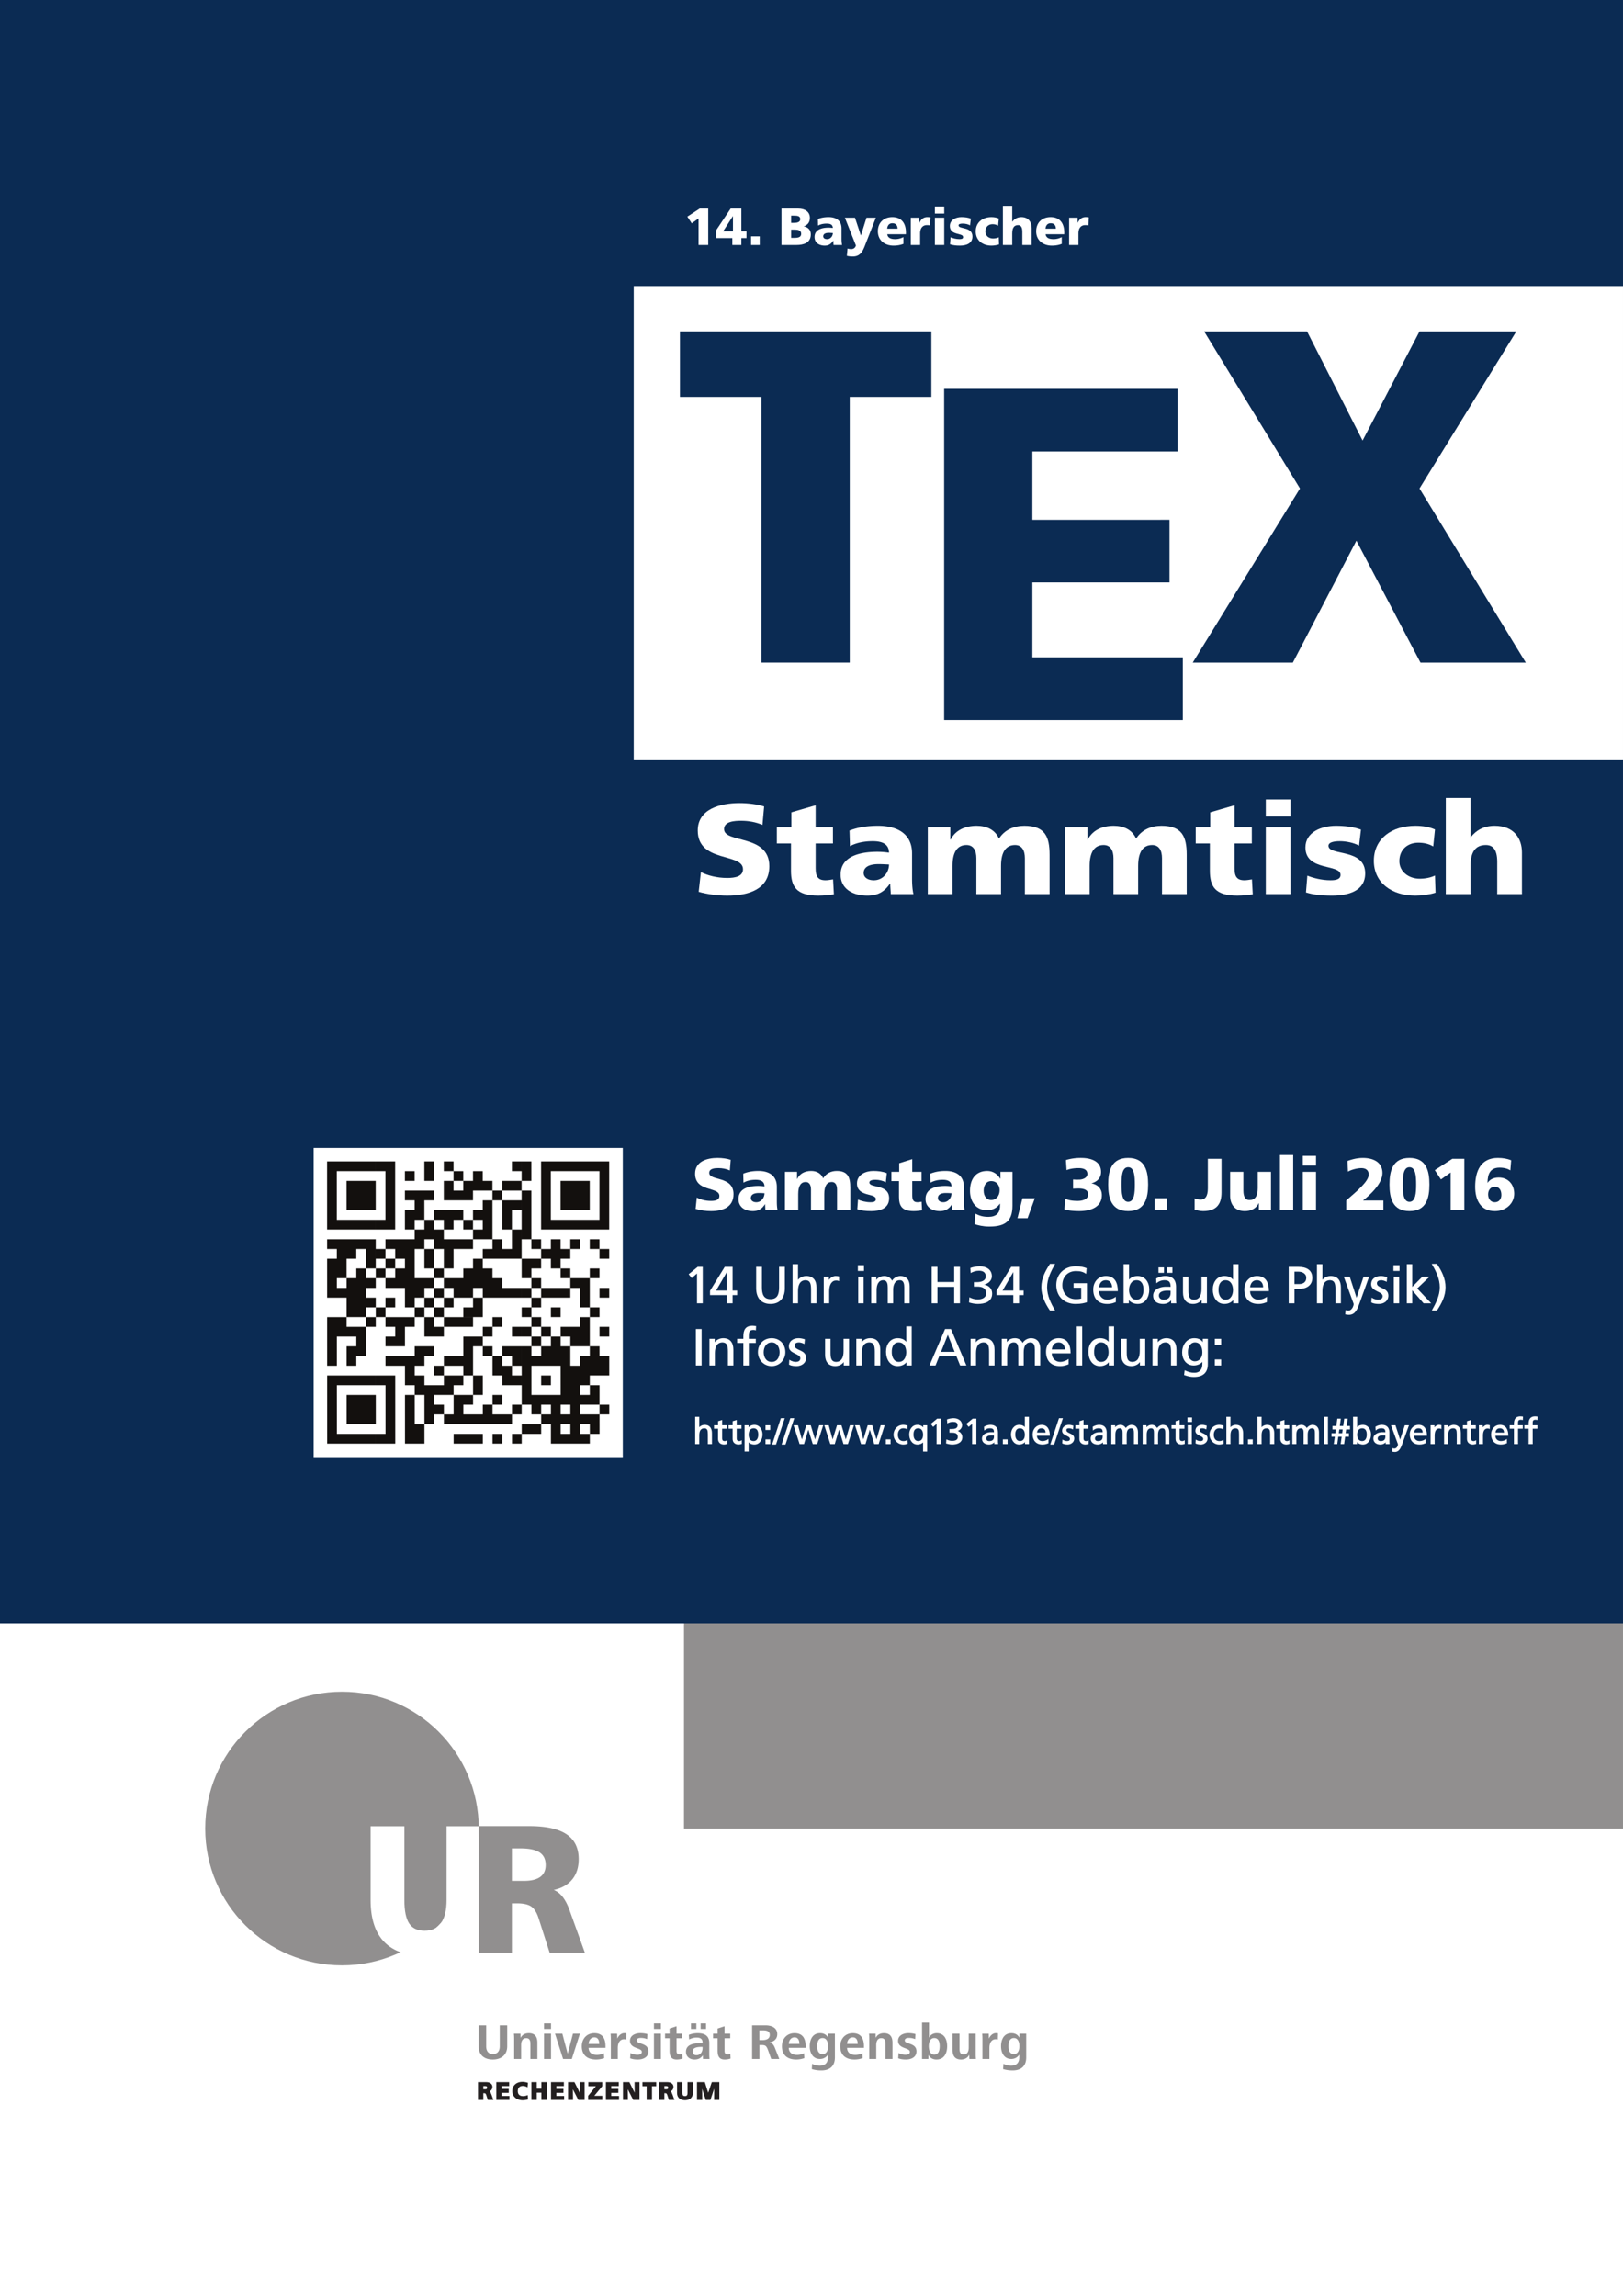 <svg xmlns="http://www.w3.org/2000/svg" xmlns:xlink="http://www.w3.org/1999/xlink" width="793.701" height="1122.52" viewBox="0 0 595.276 841.89"><defs><symbol overflow="visible" id="c"><path d="M32.188 0h32.359v-97.438h29.937v-24.015H2.266v24.016h29.922zm0 0"/></symbol><symbol overflow="visible" id="d"><path d="M10.438 0h87.53v-22.969H42.798v-27.484h50.297v-22.969H42.797v-25.062h53.25v-22.97h-85.61zm0 0"/></symbol><symbol overflow="visible" id="e"><path d="M1.734 0h36.72l23.312-44.719L85.266 0h38.625L84.906-63.86l35.5-57.593h-35.5L64.031-81.437l-20.36-40.016H5.922L41.064-63.86zm0 0"/></symbol><symbol overflow="visible" id="g"><path d="M2.563-.844C5.687.094 9.75.562 13.03.562c7.797 0 15.438-2.296 15.438-10.812 0-11.844-16.594-8.266-16.594-13.578 0-2.875 3.922-3.063 6.281-3.063 2.672 0 5.375.485 7.797 1.516l.61-6.766c-2.375-.765-5.688-1.234-9.063-1.234-7.031 0-15.281 2.172-15.281 10.063 0 11.937 16.593 8.078 16.593 14.187 0 2.64-2.812 3.203-5.78 3.203-3.876 0-7.25-.937-9.657-2.156zm0 0"/></symbol><symbol overflow="visible" id="h"><path d="M.5-18.563h5.188v9.97C5.688-2.767 7.64.561 15.75.561c2.25 0 3.969-.28 5.672-.468l-.297-5.5c-.906.14-1.86.328-2.766.328-2.875 0-3.625-1.5-3.625-4.469v-9.015h6.344v-5.922h-6.344v-8.094l-8.906 2.594v5.5H.5zm0 0"/></symbol><symbol overflow="visible" id="i"><path d="M28.266 0c-.407-1.922-.5-3.86-.5-5.781v-9.125c0-7.469-5.782-10.14-12.47-10.14-3.874 0-7.25.515-10.468 1.733l.156 5.735c2.516-1.313 5.422-1.828 8.344-1.828 3.266 0 5.938.89 5.985 4.218a28.396 28.396 0 0 0-4.22-.328c-4.827 0-13.53.907-13.53 8.375 0 5.313 4.625 7.704 9.796 7.704 3.735 0 6.25-1.36 8.313-4.422h.094c0 1.28.156 2.546.203 3.859zm-18.25-7.75c0-2.36 2.406-3.25 5.468-3.25 1.36 0 2.672.094 3.829.14 0 2.876-2.157 5.782-5.579 5.782-2.109 0-3.718-.984-3.718-2.672zm0 0"/></symbol><symbol overflow="visible" id="j"><path d="M2.813 0h9.062v-10.344C11.875-15.609 13.781-18 17-18c2.563 0 3.625 2.063 3.625 4.844V0h9.047v-10.344c0-5.265 1.922-7.656 5.14-7.656 2.563 0 3.61 2.063 3.61 4.844V0h9.062v-14.422c0-6.64-1.718-10.625-9.265-10.625-3.719 0-7.188 1.406-9.297 4.703-1.406-3.203-4.485-4.703-8.203-4.703-4.125 0-7.735 1.547-9.547 5.078h-.11v-4.515h-8.25zm0 0"/></symbol><symbol overflow="visible" id="k"><path d="M3.875 0h9.047v-24.484H3.875zm9.047-34.688H3.875v6.204h9.047zm0 0"/></symbol><symbol overflow="visible" id="l"><path d="M1.813-.61C4.469.188 7.25.563 11.313.563c5.937 0 12.218-1.64 12.218-8.171 0-9.313-13.468-6.297-13.468-10.11 0-1.36 2.203-1.687 4.171-1.687 2.266 0 5.125.562 7.047 1.64l.703-5.875c-2.922-1.078-6.093-1.406-9.203-1.406-5.234 0-11.172 2.297-11.172 7.938 0 8.843 12.875 5.922 12.875 10.062 0 1.688-1.812 1.969-3.671 1.969-3.266 0-6.391-.844-8.5-1.688zm0 0"/></symbol><symbol overflow="visible" id="m"><path d="M23.984-23.688c-2.062-.937-4.468-1.359-7.187-1.359-8.656 0-15.235 4.703-15.235 12.828C1.563-4.14 8.142.562 16.797.562c2.422 0 5.125-.375 7.39-1.078l-.203-6.296c-1.5.75-3.562 1.171-5.625 1.171-3.922 0-7.437-2.53-7.437-6.437 0-4.235 3.015-6.766 6.937-6.766 2.157 0 3.813.422 5.485 1.36zm0 0"/></symbol><symbol overflow="visible" id="n"><path d="M2.813 0h9.062v-10.344c0-5.265 1.906-7.656 5.625-7.656 2.469 0 4.172 1.547 4.172 6.156V0h9.062v-15.281c0-5.063-2.875-9.766-10.015-9.766-3.922 0-6.782 1.64-8.75 4.172h-.094V-35.25H2.812zm0 0"/></symbol><symbol overflow="visible" id="o"><path d="M1.375-.484C3.047.046 5.235.328 7 .328c4.172 0 8.281-1.328 8.281-6.219 0-6.796-8.906-4.75-8.906-7.796 0-1.657 2.11-1.75 3.375-1.75 1.422 0 2.89.265 4.188.859l.312-3.89c-1.266-.438-3.047-.704-4.86-.704-3.78 0-8.203 1.25-8.203 5.781 0 6.86 8.907 4.641 8.907 8.157 0 1.515-1.5 1.828-3.094 1.828-2.094 0-3.89-.531-5.188-1.235zm0 0"/></symbol><symbol overflow="visible" id="p"><path d="M15.172 0c-.219-1.11-.266-2.219-.266-3.328v-5.235c0-4.296-3.11-5.828-6.703-5.828-2.078 0-3.89.297-5.61 1l.079 3.297c1.344-.765 2.922-1.062 4.484-1.062 1.75 0 3.188.515 3.219 2.437a14.172 14.172 0 0 0-2.281-.187c-2.578 0-7.25.515-7.25 4.797C.844-1.047 3.328.328 6.109.328c1.985 0 3.344-.781 4.454-2.547h.046c0 .735.079 1.469.11 2.219zM5.375-4.453c0-1.36 1.297-1.86 2.938-1.86.734 0 1.437.047 2.062.079 0 1.64-1.172 3.312-3 3.312-1.14 0-2-.562-2-1.531zm0 0"/></symbol><symbol overflow="visible" id="q"><path d="M1.516 0h4.859v-5.938c0-3.03 1.016-4.406 2.75-4.406 1.375 0 1.938 1.188 1.938 2.781V0h4.874v-5.938c0-3.03 1.016-4.406 2.75-4.406 1.375 0 1.938 1.188 1.938 2.781V0h4.86v-8.281c0-3.813-.922-6.11-4.97-6.11-2 0-3.859.813-4.984 2.704-.765-1.844-2.406-2.704-4.406-2.704-2.219 0-4.156.891-5.125 2.922h-.063v-2.594H1.516zm0 0"/></symbol><symbol overflow="visible" id="r"><path d="M.969-.344C2.406.11 3.89.328 6.079.328c3.187 0 6.562-.953 6.562-4.703 0-5.344-7.235-3.61-7.235-5.797 0-.797 1.188-.984 2.235-.984 1.218 0 2.75.328 3.78.953l.376-3.375c-1.563-.625-3.266-.813-4.938-.813-2.812 0-6 1.329-6 4.563 0 5.078 6.922 3.406 6.922 5.781 0 .969-.984 1.125-1.968 1.125-1.766 0-3.438-.484-4.579-.969zm0 0"/></symbol><symbol overflow="visible" id="s"><path d="M.266-10.672h2.78v5.735C3.047-1.595 4.11.327 8.454.327c1.219 0 2.125-.172 3.047-.281l-.156-3.156c-.485.078-1 .187-1.485.187-1.546 0-1.953-.86-1.953-2.562v-5.188h3.407v-3.39H7.905v-4.657l-4.781 1.5v3.157H.265zm0 0"/></symbol><symbol overflow="visible" id="t"><path d="M16.422-14.063h-4.406v2.532h-.047c-1.031-1.719-2.703-2.86-4.781-2.86-4.375 0-6.344 3.125-6.344 7.313C.844-2.922 3.234 0 7.094 0c1.953 0 3.578-.75 4.734-2.406h.047v.765c0 2.75-1.5 4.079-4.313 4.079-2.03 0-3.265-.438-4.75-1.172l-.25 3.843C3.704 5.516 5.61 6 7.939 6c5.671 0 8.484-1.875 8.484-7.64zM5.859-7.155c0-1.922.938-3.516 2.75-3.516 2.188 0 3.11 1.766 3.11 3.328 0 2.157-1.375 3.625-3.11 3.625-1.453 0-2.75-1.25-2.75-3.437zm0 0"/></symbol><symbol overflow="visible" id="u"><path d="M.047 2.938H3.75l2.656-7.313H1.86zm0 0"/></symbol><symbol overflow="visible" id="w"><path d="M1.938-14.688c1.093-.484 2.703-.75 4.375-.75 1.515 0 3.25.344 3.25 2.157 0 1.531-1.922 2.078-3.079 2.078-.703 0-1.296.031-2.171-.063v3.36a39.131 39.131 0 0 1 2.109-.063c1.187 0 3.437.219 3.437 2.157 0 1.953-2.328 2.406-3.812 2.406-1.781 0-3.453-.188-4.672-.89L1.141-.329c1.343.484 3.39.656 5.5.656 3.671 0 8.234-1.219 8.234-5.86 0-2.359-1.484-3.843-3.75-4.296v-.047c2.078-.578 3.453-1.984 3.453-4.14 0-4.094-3.89-5.157-7.39-5.157-2.079 0-3.766.266-5.485.781zm0 0"/></symbol><symbol overflow="visible" id="x"><path d="M8.266.328c6.234 0 7.312-4.86 7.312-9.75s-1.078-9.75-7.312-9.75c-6.235 0-7.329 4.86-7.329 9.75S2.032.328 8.267.328zm0-3.406C6-3.078 5.812-6.422 5.812-9.422c0-3 .188-6.344 2.454-6.344 2.265 0 2.453 3.344 2.453 6.344 0 3-.188 6.344-2.453 6.344zm0 0"/></symbol><symbol overflow="visible" id="y"><path d="M1.86 0h4.546v-4.375H1.86zm0 0"/></symbol><symbol overflow="visible" id="z"><path d="M.375-.188c.86.22 2 .516 3.11.516 5.109 0 6.75-2.781 6.75-6.828v-12.344H5.218v10.828c0 3.079-1.094 4.125-2.578 4.125-.86 0-1.641-.156-2.266-.453zm0 0"/></symbol><symbol overflow="visible" id="A"><path d="M16.5-14.063h-4.86v5.938c0 3.016-1.03 4.406-3.03 4.406-1.313 0-2.235-.89-2.235-3.547v-6.796h-4.86v8.765c0 2.922 1.532 5.625 5.376 5.625 2.203 0 4.156-.89 5.125-2.922h.046V0H16.5zm0 0"/></symbol><symbol overflow="visible" id="B"><path d="M2.078 0h4.86v-20.25h-4.86zm0 0"/></symbol><symbol overflow="visible" id="C"><path d="M2.078 0h4.86v-14.063h-4.86zm4.86-19.922h-4.86v3.563h4.86zm0 0"/></symbol><symbol overflow="visible" id="D"><path d="M1.14 0h13.626v-3.563H7.312l1.36-1.156c1.781-1.547 5.75-5.25 5.75-8.922 0-3.75-3.031-5.53-7.235-5.53-1.109 0-2.89.14-5.593 1.108l.187 3.922c1.157-.687 3.328-1.296 4.938-1.296 1.515 0 2.672.703 2.672 2.374 0 2.532-4.422 6.157-8.25 9.47zm0 0"/></symbol><symbol overflow="visible" id="E"><path d="M7.563 0h5.015v-18.844H8.156L1.75-14.687 4-11.281l3.563-2.547zm0 0"/></symbol><symbol overflow="visible" id="F"><path d="M14.313-18.313c-1.438-.562-2.97-.859-4.891-.859-6.235 0-8.313 4.781-8.313 10.563C1.11-3.891 2.97.328 8.344.328c4.156 0 7.078-2.89 7.078-6.375 0-3.375-2.188-5.937-5.64-5.937-1.891 0-3.188.64-4.079 1.906h-.062c.03-3.313 1.062-5.531 4.406-5.531 1.828 0 3.156.468 3.969 1zm-8.454 12.5c0-1.453.813-2.78 2.454-2.78 1.765 0 2.406 1.437 2.406 3 0 1.468-.844 2.671-2.406 2.671-1.61 0-2.454-1.344-2.454-2.89zm0 0"/></symbol><symbol overflow="visible" id="G"><path d="M5.11 0h2v-13.36H5.25l-3.297 2.704 1.11 1.406L5-10.922V0zm0 0"/></symbol><symbol overflow="visible" id="H"><path d="M6.531-4.672H2.47l4.094-7.031h-.141v7.031zm0 4.672h2v-3.016h1.672v-1.656H8.531v-8.687h-2.89L.25-4.594v1.578h6.172V0zm0 0"/></symbol><symbol overflow="visible" id="J"><path d="M12.016-13.36H10v7.579c0 2.547-.688 4.25-3.14 4.25-2.454 0-3.157-1.703-3.157-4.25v-7.578h-2.11v7.828c0 3.718 2 5.765 5.266 5.765s5.25-2.046 5.25-5.765v-7.828zm0 0"/></symbol><symbol overflow="visible" id="K"><path d="M1.516 0h1.89v-4.516c0-2.359.813-3.953 2.844-3.953 1.563.094 1.938 1.156 1.938 3.422V0h2v-5.797c0-2.594-1.22-4.219-3.735-4.219-1.344 0-2.562.61-3.187 1.625h.14v-5.953h-2V0zm0 0"/></symbol><symbol overflow="visible" id="L"><path d="M1.516 0h1.89v-4.453c0-2.422.938-3.906 2.547-3.906.297 0 .656.03 1.078.234v-1.734c-.468-.094-.75-.157-1.281-.157-1.016 0-2.156.782-2.61 1.735h.141v-1.5H1.406V0zm0 0"/></symbol><symbol overflow="visible" id="M"><path d="M1.75 0h1.875v-9.781H1.641V0zm1.89-13.969H1.517v2.11H3.75v-2.11zm0 0"/></symbol><symbol overflow="visible" id="N"><path d="M1.5 0h1.875v-4.922c0-1.797.64-3.547 2.453-3.547 1.453 0 1.625 1.453 1.625 2.656V0h1.984v-4.922c0-1.797.626-3.547 2.454-3.547 1.453 0 1.625 1.453 1.625 2.656V0H15.5v-6.25c0-2.11-.984-3.766-3.453-3.766-.875 0-2.453.547-3.11 1.938h.204c-.516-1.313-1.735-1.938-2.86-1.938-1.422 0-2.484.532-3.14 1.641h.125v-1.406H1.39V0zm0 0"/></symbol><symbol overflow="visible" id="O"><path d="M1.781 0h2v-6.047h6.14V0h2.11v-13.36h-2.11v5.547h-6.14v-5.546h-2.11V0zm0 0"/></symbol><symbol overflow="visible" id="P"><path d="M2.75-6.125h1.156c1.719 0 3.203.516 3.203 2.5 0 1.688-1.671 2.203-3.125 2.203-1.14 0-2.14-.36-3.015-.797L.859-.297c.954.266 2.079.531 3.157.531 2.609 0 5.312-.765 5.312-3.812 0-1.875-1.297-2.985-2.969-3.313v.016c1.438-.266 2.86-1.375 2.86-3.047 0-2.5-2.11-3.656-4.453-3.656-1.125 0-2.454.265-3.438.625l.11 1.844c1-.5 1.875-.829 3.062-.829 1.39 0 2.484.532 2.484 2.063 0 1.688-1.796 2.11-3.171 2.11H2.64v1.64zm0 0"/></symbol><symbol overflow="visible" id="Q"><path d="M6.14 2.578C4.61 0 3.235-2.828 3.235-5.89c0-3.062 1.438-5.875 2.938-8.562h-1.89c-1.735 2.656-3.157 5.312-3.157 8.562 0 3.188 1.406 5.97 3.156 8.547h1.89zm0 0"/></symbol><symbol overflow="visible" id="R"><path d="M11.906-12.922c-1.094-.375-1.953-.656-3.89-.656-4.047 0-7.125 2.765-7.125 6.86C.89-2.517 3.797.233 8 .233c2.063 0 3.328-.343 4.14-.64V-7.36H7.235v1.656h2.797v3.953c-.36.078-.703.219-2.015.219-2.75 0-4.907-2.016-4.907-5.14 0-2.97 1.938-5.141 5-5.141 1.72 0 2.625.296 3.75 1.015l.157-2.078zm0 0"/></symbol><symbol overflow="visible" id="S"><path d="M8.86-2.266c-.438.36-1.72.954-2.891.954-1.688 0-3.094-1.25-3.094-3.141h6.906c0-3.14-1.14-5.563-4.36-5.563-2.75 0-4.655 2.094-4.655 4.97 0 3.14 1.687 5.28 5.125 5.28 1.593 0 2.375-.39 3.156-.671v-1.97zM2.874-5.812c.125-1.25.75-2.657 2.5-2.657 1.547 0 2.297 1.172 2.297 2.594H2.89zm0 0"/></symbol><symbol overflow="visible" id="T"><path d="M1.516 0h1.812v-1.375h-.14c.453.734 1.656 1.61 3.39 1.61 2.922 0 4.25-2.626 4.25-5.282 0-2.61-1.469-4.969-4.265-4.969-1.704 0-2.766.688-3.297 1.563h.14v-5.89h-2V0zm7.203-4.922c.047 1.516-.64 3.61-2.563 3.61-2.015 0-2.75-1.938-2.75-3.547 0-1.813.828-3.61 2.766-3.61 1.937 0 2.594 1.797 2.547 3.547zm0 0"/></symbol><symbol overflow="visible" id="U"><path d="M2.14-7.484a4.378 4.378 0 0 1 2.75-.985c1.782 0 2.266.813 2.266 2.422-.578-.031-1.078-.031-1.781-.031-1.844 0-4.61.812-4.61 3.25C.766-.718 2.345.234 4.423.234c1.64 0 2.672-.906 3.062-1.484H7.36V0H9.25c-.047-.328-.094-.844-.094-1.938v-4.015c0-2.64-1.219-4.063-3.984-4.063-1.234 0-2.39.407-3.313.954l.094 1.734zm5.016 3.687c0 1.438-.812 2.485-2.578 2.485-.812 0-1.703-.5-1.703-1.516 0-1.719 2.297-1.828 3.266-1.828.375 0 .75.047 1.015.047zm-4.328-7.375h1.89v-2h-2v2zm3.125 0h1.875v-2h-2v2zm0 0"/></symbol><symbol overflow="visible" id="V"><path d="M10.094-9.781H8.188v4.531c0 2.36-.797 3.938-2.829 3.938-1.562-.094-1.953-1.141-1.953-3.407V-9.78h-2v5.812c0 2.594 1.235 4.203 3.75 4.203C6.5.234 7.891-.469 8.391-1.53H8.25V0h1.938v-9.781zm0 0"/></symbol><symbol overflow="visible" id="W"><path d="M8.375 0h1.813v-14.344h-2v5.89h.14c-.531-.874-1.578-1.562-3.281-1.562-2.813 0-4.281 2.36-4.281 4.97 0 2.64 1.343 5.28 4.265 5.28 1.735 0 2.907-.875 3.36-1.609h-.125V0zm-5.5-4.922c-.047-1.766.625-3.547 2.563-3.547 1.937 0 2.75 1.797 2.75 3.61 0 1.609-.72 3.546-2.735 3.546-1.922 0-2.625-2.093-2.578-3.609zm0 0"/></symbol><symbol overflow="visible" id="X"><path d="M3.484-11.594h1.61c1.172 0 2.812.578 2.812 2.25 0 1.75-1.375 2.281-2.547 2.281H3.58v-4.53zM1.578 0h2v-5.297h1.766c2.39 0 4.781-1.094 4.781-4.031 0-3.016-2.36-4.031-5.078-4.031H1.469V0zm0 0"/></symbol><symbol overflow="visible" id="Y"><path d="M.688 4.078c.312.063.64.14 1.218.14 2.344 0 3.14-2.187 3.813-4.046l3.593-9.953h-2.03L4.608-1.766h.172L2.188-9.78H0L3.313-.687c.109.328.328.828.328 1.03 0 .188-.407 2.329-2 2.329-.313 0-.61-.063-.954-.188l-.14 1.579zm0 0"/></symbol><symbol overflow="visible" id="Z"><path d="M.61-.297c.812.438 1.843.531 2.75.531 1.734 0 3.484-1 3.484-3.062 0-3.094-4.203-2.531-4.203-4.5 0-.797.703-1.14 1.609-1.14.422 0 1.39.234 1.984.609l.172-1.735c-.812-.25-1.5-.422-2.343-.422C2.14-10.016.53-8.984.53-6.969c0 2.719 4.203 2.563 4.203 4.328 0 1.047-.89 1.329-1.718 1.329-.5 0-1.438-.204-2.329-.782L.595-.328zm0 0"/></symbol><symbol overflow="visible" id="aa"><path d="M1.516 0h1.89v-5.016l-.187.032L7.563 0h2.796L5.22-5.438 9.78-9.78H7.125L3.406-6.016v-8.328h-2V0zm0 0"/></symbol><symbol overflow="visible" id="ab"><path d="M.172-14.36c1.516 2.579 2.906 5.407 2.906 8.47 0 3.062-1.437 5.874-2.937 8.546h1.89C3.766.016 5.187-2.64 5.187-5.89c0-3.187-1.406-5.968-3.156-8.562H.141zm0 0"/></symbol><symbol overflow="visible" id="ac"><path d="M1.688 0h2v-13.36h-2.11V0zm0 0"/></symbol><symbol overflow="visible" id="ad"><path d="M1.516 0h1.89v-4.516c0-2.359.813-3.953 2.844-3.953 1.563.094 1.938 1.156 1.938 3.422V0h2v-5.797c0-2.594-1.22-4.219-3.735-4.219-1.344 0-2.75.72-3.266 1.766h.157v-1.531H1.406V0zm0 0"/></symbol><symbol overflow="visible" id="ae"><path d="M2.672 0h1.89v-8.25h2.563v-1.531H4.562v-.985c0-1.312.094-2.265 1.625-2.265.313 0 .657.031.954.172l.093-1.579c-.468-.078-.843-.14-1.312-.14-2.64 0-3.36 1.594-3.36 3.953v.844H.283v1.531h2.28V0zm0 0"/></symbol><symbol overflow="visible" id="af"><path d="M.766-4.89C.766-2.11 2.89.233 5.812.233c2.907 0 5.016-2.343 5.016-5.125 0-2.937-2.062-5.125-5.015-5.125-2.97 0-5.047 2.188-5.047 5.125zm2.109 0c0-1.829 1.016-3.579 2.938-3.579 1.906 0 2.906 1.75 2.906 3.578 0 1.735-.813 3.579-2.906 3.579-2.11 0-2.938-1.844-2.938-3.579zm0 0"/></symbol><symbol overflow="visible" id="ag"><path d="M.234 0h2.063L3.64-3.344h6.328L11.329 0h2.296L7.969-13.36H5.797L.078 0zM9.47-5H4.313l2.609-6.516h-.219L9.313-5zm0 0"/></symbol><symbol overflow="visible" id="ah"><path d="M1.75 0h1.875v-14.344H1.641V0zm0 0"/></symbol><symbol overflow="visible" id="ai"><path d="M10.094-9.781H8.328v1.437h.125c-.515-1.015-1.531-1.672-3.25-1.672-2.922 0-4.437 2.72-4.437 5.204C.766-2.297 2.234 0 5.016 0 6.25 0 7.578-.5 8.328-1.5h-.14v.906c0 2.063-1 3.266-2.891 3.266-1.313 0-2.125-.235-3.61-.906l-.203 1.75c1.688.562 2.579.703 3.61.703 3.468 0 5.093-1.735 5.093-4.672v-9.328zm-4.625 8.25c-1.672 0-2.594-1.547-2.594-3.375 0-1.657.797-3.563 2.594-3.563 1.906 0 2.718 1.688 2.718 3.703 0 1.797-1.046 3.235-2.718 3.235zm0 0"/></symbol><symbol overflow="visible" id="aj"><path d="M3.703-9.781H1.47v2.219h2.328v-2.22zM1.578 0h2.219v-2.219H1.469V0zm0 0"/></symbol><symbol overflow="visible" id="ak"><path d="M1.047 0H2.39v-3.203c0-1.61.5-2.594 1.89-2.594 1.063.063 1.25.688 1.25 2.234V0h1.5v-4.063c0-1.78-.89-3-2.61-3-.921 0-1.796.454-2.218 1.11h.188v-4.063H.89V0zm0 0"/></symbol><symbol overflow="visible" id="al"><path d="M4.563-6.906H2.938V-8.86l-1.5.468v1.485H-.048v1.265h1.484v3.75c0 1.313.922 2.047 2.188 2.047.39 0 .766-.11 1.172-.218v-1.375c-.422.265-.578.328-.969.328-.547 0-.89-.266-.89-1.032v-3.5h1.75v-1.265zm0 0"/></symbol><symbol overflow="visible" id="am"><path d="M1.047 2.734H2.39v-3.64h-.188C2.563-.344 3.328.156 4.5.156c2 0 2.969-1.89 2.969-3.719 0-1.78-1.063-3.5-2.985-3.5-1.171 0-2.03.657-2.328 1.094h.188v-.937H.89v9.64zm4.86-6.203c.015 1.031-.376 2.36-1.688 2.36-1.39 0-1.828-1.22-1.828-2.329 0-1.234.515-2.359 1.828-2.359 1.328 0 1.703 1.125 1.687 2.328zm0 0"/></symbol><symbol overflow="visible" id="an"><path d="M2.531-6.906H.937v1.734h1.735v-1.734zM1.078 0h1.594v-1.734H.937V0zm0 0"/></symbol><symbol overflow="visible" id="ao"><path d="M-.328.156H.906L4.125-9.5H2.687L-.515.156zm0 0"/></symbol><symbol overflow="visible" id="ap"><path d="M10.672-6.906H9.375l-1.61 5.484h.173L6.266-6.906H4.625L2.937-1.422h.172L1.594-6.906H-.031L2.188 0h1.609l1.672-5.563h-.172L7.016 0h1.609l2.219-6.906zm0 0"/></symbol><symbol overflow="visible" id="aq"><path d="M1.078 0h1.594v-1.734H.937V0zm0 0"/></symbol><symbol overflow="visible" id="ar"><path d="M5.36-6.797a4.66 4.66 0 0 0-1.485-.266c-2.031 0-3.531 1.61-3.531 3.625C.344-1.546 1.875.156 3.875.156c.438 0 1.031-.047 1.672-.344l-.11-1.39c-.593.39-1.015.469-1.437.469-1.563 0-2.078-1.157-2.078-2.329 0-1.265.64-2.359 2-2.359.39 0 .86.094 1.453.344L5.5-6.734zm0 0"/></symbol><symbol overflow="visible" id="as"><path d="M6.906-6.906H5.594v.953h.172c-.297-.453-1.141-1.11-2.313-1.11-1.922 0-3 1.72-3 3.5 0 1.813.984 3.72 2.985 3.72.984 0 1.937-.438 2.28-1.032h-.187v3.61h1.5v-9.641zM2.031-3.47C2-4.688 2.391-5.797 3.72-5.797c1.328 0 1.812 1.125 1.812 2.36 0 1.109-.422 2.328-1.797 2.328C2.422-1.11 2-2.438 2.031-3.47zm0 0"/></symbol><symbol overflow="visible" id="at"><path d="M3.5 0h1.422v-9.344H3.594L1.219-7.406l.86 1.093 1.28-1.093V0zm0 0"/></symbol><symbol overflow="visible" id="au"><path d="M1.89-4.188h.782c1.172 0 2.125.25 2.125 1.594 0 1.156-1.078 1.406-2.063 1.406-.78 0-1.437-.203-2.125-.546L.5-.234c.734.203 1.516.39 2.25.39 1.781 0 3.703-.625 3.703-2.703 0-1.281-.953-2.14-2.031-2.36v.204c.906-.188 1.953-1.047 1.953-2.188 0-1.718-1.516-2.609-3.11-2.609-.765 0-1.671.172-2.437.453l.11 1.453c.765-.39 1.328-.562 2.14-.562.953 0 1.64.25 1.64 1.297 0 1.156-1.171 1.328-2.109 1.328h-.875v1.343zm0 0"/></symbol><symbol overflow="visible" id="av"><path d="M1.516-5.156c.484-.422 1.14-.64 1.828-.64 1.219 0 1.5.452 1.5 1.452-.344-.031-.688-.031-1.172-.031-1.25 0-3.219.672-3.219 2.328C.453-.594 1.593.156 3.031.156c1.11 0 1.86-.656 2.11-1.015h-.172V0H6.39a13.042 13.042 0 0 1-.063-1.438v-2.734c0-1.812-.89-2.89-2.797-2.89-.844 0-1.672.312-2.328.703l.078 1.375zm3.328 2.453c0 .984-.5 1.594-1.703 1.594-.563 0-1.11-.235-1.11-.938 0-1.172 1.5-1.14 2.172-1.14.25 0 .516.03.64.03zm0 0"/></symbol><symbol overflow="visible" id="aw"><path d="M5.734 0h1.297v-10.016h-1.5V-6h.188c-.344-.547-1.11-1.063-2.266-1.063-1.922 0-3 1.72-3 3.5 0 1.813.984 3.72 2.985 3.72 1.187 0 2.03-.641 2.328-1.095h-.172V0zM2.031-3.469C2-4.688 2.391-5.797 3.72-5.797c1.328 0 1.812 1.125 1.812 2.36 0 1.109-.422 2.328-1.797 2.328C2.422-1.11 2-2.438 2.031-3.47zm0 0"/></symbol><symbol overflow="visible" id="ax"><path d="M6.016-1.719c-.297.25-1.125.61-1.938.61-1.156 0-2.047-.75-2.047-1.938h4.735c0-2.25-.844-4.015-3.063-4.015-1.875 0-3.25 1.53-3.25 3.5C.453-1.406 1.672.155 4.031.155c1.094 0 1.625-.265 2.219-.469v-1.593zM2.03-4.079c.094-.859.453-1.718 1.64-1.718 1.063 0 1.517.703 1.517 1.578H2.046zm0 0"/></symbol><symbol overflow="visible" id="ay"><path d="M.375-.25c.563.297 1.297.406 1.922.406 1.187 0 2.453-.781 2.453-2.203 0-2.11-2.875-1.719-2.875-3.078 0-.547.406-.672 1.031-.672.297 0 .922.125 1.39.422l.157-1.375c-.625-.188-1.094-.313-1.672-.313-1.312 0-2.484.813-2.484 2.188 0 1.86 2.875 1.75 2.875 2.969 0 .703-.547.797-1.11.797-.343 0-.937-.094-1.64-.547L.344-.266zm0 0"/></symbol><symbol overflow="visible" id="az"><path d="M1.031 0h1.344v-3.469c0-1.234.375-2.328 1.61-2.328 1 0 1.046.89 1.046 1.719V0h1.5v-3.469c0-1.234.36-2.328 1.61-2.328.984 0 1.03.89 1.03 1.719V0h1.5v-4.375c0-1.453-.733-2.688-2.437-2.688-.593 0-1.734.485-2.187 1.438h.266c-.344-.906-1.25-1.438-2.016-1.438-.969 0-1.734.407-2.172 1.125h.172v-.968H.89V0zm0 0"/></symbol><symbol overflow="visible" id="aA"><path d="M1.203 0h1.344v-6.906h-1.5V0zM2.5-9.766H.969v1.657h1.656v-1.657zm0 0"/></symbol><symbol overflow="visible" id="aB"><path d="M1.203 0h1.344v-10.016h-1.5V0zm0 0"/></symbol><symbol overflow="visible" id="aC"><path d="M1.219 0h1.11l.374-2.703h1.25L3.578 0h1.266l.375-2.703h1.39V-3.97H5.406l.203-1.406H7v-1.266H5.781l.375-2.703H4.891L4.516-6.64h-1.25l.375-2.703H2.359L1.984-6.64H.578v1.266h1.235l-.204 1.406H.22v1.266h1.218L1.047 0zm3.047-3.969H2.89l.187-1.406h1.25l-.187 1.406zm0 0"/></symbol><symbol overflow="visible" id="aD"><path d="M1.047 0h1.297v-.938h-.188C2.453-.483 3.312.157 4.5.157c2 0 2.969-1.89 2.969-3.719 0-1.78-1.063-3.5-2.985-3.5-1.156 0-1.921.516-2.28 1.063h.187v-4.016H.89V0zm4.86-3.469c.015 1.031-.376 2.36-1.688 2.36-1.39 0-1.828-1.22-1.828-2.329 0-1.234.515-2.359 1.828-2.359 1.328 0 1.703 1.125 1.687 2.328zm0 0"/></symbol><symbol overflow="visible" id="aE"><path d="M.469 2.797c.219.031.437.094.828.094 1.61 0 2.219-1.61 2.687-2.875L6.47-6.906H4.953L3.141-1.422h.156L1.516-6.906H-.11L2.203-.578c.078.234.235.562.235.703 0 .14-.235 1.5-1.313 1.5-.219 0-.422-.047-.703-.14L.312 2.78zm0 0"/></symbol><symbol overflow="visible" id="aF"><path d="M1.047 0H2.39v-3.14c0-1.672.593-2.579 1.671-2.579.22 0 .47.032.813.188v-1.407c-.39-.078-.578-.125-.938-.125-.703 0-1.546.641-1.812 1.188h.188v-1.031H.89V0zm0 0"/></symbol><symbol overflow="visible" id="aG"><path d="M1.047 0H2.39v-3.203c0-1.61.5-2.594 1.89-2.594 1.063.063 1.25.688 1.25 2.234V0h1.5v-4.063c0-1.78-.89-3-2.61-3-.921 0-1.952.594-2.25 1.22h.188v-1.063H.891V0zm0 0"/></symbol><symbol overflow="visible" id="aH"><path d="M1.828 0h1.36v-5.64h1.75v-1.266h-1.75v-.563c0-.906 0-1.453 1.046-1.453.22 0 .454.031.704.14l.078-1.296a5.59 5.59 0 0 0-.954-.094c-1.812 0-2.375 1.188-2.375 2.797v.469H.125v1.265h1.563V0zm0 0"/></symbol><symbol overflow="visible" id="aI"><path d="M5.313 0h3.546v-13.36H5.75l-4.547 2.97 1.61 2.453 2.5-1.797zm0 0"/></symbol><symbol overflow="visible" id="aJ"><path d="M6.078 0h3.313v-2.531h1.875v-2.485H9.39v-8.343H5.469L.156-5.422v2.89h5.922zm.234-5.016H2.704L6.25-10.53h.063zm0 0"/></symbol><symbol overflow="visible" id="aK"><path d="M1.313 0H4.5v-3.172H1.312zm0 0"/></symbol><symbol overflow="visible" id="aM"><path d="M1.14 0H6.72c2.375 0 5.172-.703 5.172-3.875 0-1.61-.907-2.625-2.672-2.984v.062c1.484-.5 2.328-1.469 2.328-3.14 0-2.282-1.844-3.422-4.313-3.422H1.141zm3.532-5.625H5.75c1.219 0 2.61.094 2.61 1.547 0 1.344-1.344 1.469-2.641 1.469H4.672zm0-5.125h1.031c1.172 0 2.313.078 2.313 1.281 0 1.125-1.188 1.36-2.36 1.36h-.984zm0 0"/></symbol><symbol overflow="visible" id="aN"><path d="M10.672-.031a13.172 13.172 0 0 1-.188-2.344v-3.688c0-3.015-2.187-4.156-4.703-4.156-1.468 0-2.734.203-3.968.703l.062 2.407c.953-.532 2.063-.735 3.156-.735 1.235 0 2.25.313 2.25 1.61a9.506 9.506 0 0 0-1.578-.125c-1.828 0-5.11.406-5.11 3.437 0 2.14 1.75 3.156 3.704 3.156 1.406 0 2.36-.562 3.11-1.796h.062c0 .484.062 1 .078 1.562h3.125zm-6.89-3.14c0-.954.905-1.282 2.077-1.282.5 0 1 .047 1.438.062 0 1.125-.813 2.25-2.11 2.25-.796 0-1.406-.343-1.406-1.03zm0 0"/></symbol><symbol overflow="visible" id="aO"><path d="M.86 3.984a9.732 9.732 0 0 0 2.124.235c3.141 0 3.875-2.453 4.844-4.938L11.468-10H8.032L6-3.531h-.047L3.813-10H.108L4.156.188c-.25.875-.89 1.312-1.718 1.312-.485 0-.907-.063-1.36-.203L.844 3.984zm0 0"/></symbol><symbol overflow="visible" id="aP"><path d="M10.89-3.984v-.625c0-2.954-1.328-5.61-5-5.61C2.814-10.219.595-8.266.595-5S3.078.234 6.344.234c1.281 0 2.531-.203 3.625-.64v-2.485a6.37 6.37 0 0 1-3.016.75c-1.672 0-2.719-.484-2.906-1.812h6.844zM4.017-5.922c.062-1.14.656-2.047 1.89-2.047 1.375 0 1.907.907 1.907 1.985H4.015zm0 0"/></symbol><symbol overflow="visible" id="aQ"><path d="M8.297-10.11a6.461 6.461 0 0 0-1.156-.109c-1.485 0-2.329.86-2.907 2.047h-.046V-10H1.063V0h3.421v-4.219c0-1.937.891-3.062 2.485-3.062.406 0 .781 0 1.14.125zm0 0"/></symbol><symbol overflow="visible" id="aR"><path d="M1.469 0H4.89v-10H1.469zM4.89-14.11H1.469v2.594H4.89zm0 0"/></symbol><symbol overflow="visible" id="aS"><path d="M.688-.25c1 .328 2.046.484 3.593.484 2.235 0 4.61-.703 4.61-3.343 0-3.766-5.094-2.547-5.094-4.094 0-.547.844-.64 1.578-.64.86 0 1.938.218 2.64.655l.282-2.468C7.203-10.094 6-10.22 4.828-10.22c-1.984 0-4.219.985-4.219 3.266 0 3.578 4.86 2.39 4.86 4.062 0 .688-.688.75-1.39.75-1.235 0-2.407-.343-3.204-.687L.672-.25zm0 0"/></symbol><symbol overflow="visible" id="aT"><path d="M9.063-9.672c-.782-.375-1.688-.547-2.72-.547-3.265 0-5.75 1.953-5.75 5.235 0 3.28 2.485 5.218 5.75 5.218.923 0 1.938-.156 2.798-.437l-.094-2.625c-.547.297-1.328.453-2.11.453-1.484 0-2.812-.969-2.812-2.547 0-1.703 1.14-2.703 2.625-2.703.813 0 1.438.172 2.047.563zm0 0"/></symbol><symbol overflow="visible" id="aU"><path d="M1.063 0h3.421v-4.219c0-2.125.72-3.062 2.125-3.062.938 0 1.579.593 1.579 2.453V0h3.421v-6.219c0-2.047-1.078-4-3.78-4-1.485 0-2.563.688-3.313 1.688h-.032v-5.813H1.063zm0 0"/></symbol><symbol overflow="visible" id="aV"><path d="M.547 0h1.797v-2.484h.219c.624 0 .703.14 1.03 1.218L4 0h2.031l-.656-1.844c-.313-.765-.484-1.375-.89-1.484v.187C5.155-3.297 5.686-4 5.686-4.828c0-1.078-1.046-1.719-2.156-1.719H.391V0zm1.672-5.094h.437c.64 0 1.078-.031 1.078.563 0 .703-.546.593-1.078.593h-.312v-1.156zm0 0"/></symbol><symbol overflow="visible" id="aW"><path d="M.547 0h4.656v-1.453h-2.86V-2.61h2.61v-1.454h-2.61v-1.03H5.11v-1.454H.391V0zm0 0"/></symbol><symbol overflow="visible" id="aX"><path d="M5.734-1.734a4.226 4.226 0 0 1-1.562.328c-1.219 0-1.953-.61-1.953-1.844 0-1.172.64-1.89 1.828-1.89.562 0 1 .093 1.734.515l.172-1.672c-.734-.219-1.36-.36-2-.36-2.078 0-3.75 1.22-3.75 3.407C.203-.875 2.281.11 3.953.11c.86 0 1.39-.141 2-.282l-.094-1.61zm0 0"/></symbol><symbol overflow="visible" id="aY"><path d="M.578 0h1.813v-2.688h1.703V0h1.953v-6.547H4.094v2.39H2.39v-2.39H.437V0zm0 0"/></symbol><symbol overflow="visible" id="aZ"><path d="M.61 0H2.28l-.047-4.297h-.203L4.234 0h2.297v-6.547H4.72L4.75-2.28h.188L2.813-6.547H.469V0zm0 0"/></symbol><symbol overflow="visible" id="ba"><path d="M5.125-6.547H.172v1.5h2.765L.095-1.516V0H5.28v-1.516H2.344l2.922-3.53v-1.5zm0 0"/></symbol><symbol overflow="visible" id="bb"><path d="M1.672 0h1.797v-5.047h1.547v-1.5H-.031v1.5h1.547V0zm0 0"/></symbol><symbol overflow="visible" id="bc"><path d="M6-6.547H4.187v3.75c0 .828-.078 1.39-.937 1.39-.86 0-.953-.562-.953-1.39v-3.75H.344v4.031C.344-.796 1.609.11 3.25.11c1.64 0 2.89-.906 2.89-2.625v-4.03zm0 0"/></symbol><symbol overflow="visible" id="bd"><path d="M.547 0h1.765l-.03-4.828h-.22L3.595 0h1.719l1.609-4.828h-.219L6.672 0h1.922v-6.547H5.828L4.422-2.375h.172L3.266-6.547H.39V0zm0 0"/></symbol><clipPath id="a"><path d="M0 0h595.277v596H0zm0 0"/></clipPath><clipPath id="b"><path d="M232 104h363.277v175H232zm0 0"/></clipPath><clipPath id="be"><path d="M250 595h345.277v76H250zm0 0"/></clipPath></defs><path d="M125.434 620.363c27.707 0 50.171 22.469 50.171 50.172 0 27.707-22.464 50.176-50.171 50.176s-50.172-22.469-50.172-50.176c0-27.703 22.465-50.172 50.172-50.172" fill="#918f8f"/><path d="M135.926 669.7h12.39v27.054c0 3.976.594 6.836 1.766 8.61 1.184 1.765 3.07 2.648 5.66 2.648 2.656 0 4.668-.953 6.02-2.852 1.351-1.894 2.031-4.7 2.031-8.406v-27.055h11.812v27.055c0 6.844-1.652 11.98-4.957 15.398-3.304 3.407-8.273 5.114-14.894 5.114-6.566 0-11.512-1.72-14.84-5.149-3.324-3.437-4.988-8.562-4.988-15.363zm0 0" fill="#fff"/><path d="M187.754 677.82v11.914h4.355c2.68 0 4.688-.48 6.028-1.453 1.34-.972 2.011-2.433 2.011-4.375 0-2.09-.75-3.629-2.246-4.613-1.484-.984-3.851-1.473-7.078-1.473zm-12.137-8.175h18.48c6.153 0 10.72.996 13.688 2.992 2.98 2 4.465 5.039 4.465 9.113 0 3.016-.781 5.48-2.355 7.426-1.575 1.941-3.84 3.238-6.801 3.894 2.433.895 4.398 3.43 5.886 7.617v.032l5.56 15.41H201.62l-4.086-12.73c-.66-2.044-1.55-3.462-2.68-4.254-1.14-.782-2.902-1.172-5.304-1.172h-1.797v18.156h-12.137zm0 0M178.32 742.707h-2.738v7.805c0 3.183 2.164 4.738 5.18 4.738 2.996 0 5.273-1.648 5.273-4.848v-7.695h-2.738v7.73c0 1.594-.777 2.813-2.516 2.813-1.742 0-2.46-1.258-2.46-2.828zm12.82 12.34v-5.125c0-1.223.407-2.516 1.848-2.516 1.387 0 1.555 1.11 1.555 2.219v5.422h2.555v-6.016c0-2.125-.91-3.457-3.149-3.457-1.312 0-2.402.555-3.015 1.739l-.036-1.555h-2.406c.074.683.094 1.387.094 2.07v7.219zm10.958-13.063h-2.555v2.055h2.555zm0 3.774h-2.555v9.289h2.555zm7.629 9.289l2.976-9.29h-2.55l-1.942 7.364-1.961-7.363h-2.684l2.961 9.289zm6.156-5.531c.054-1.188.722-2.407 2.129-2.407 1.406 0 1.773 1.239 1.773 2.407zm6.199 1.441v-.61c0-2.812-1.11-4.773-4.09-4.773-2.738 0-4.605 2.035-4.605 4.79 0 3.09 1.832 4.886 5.254 4.886 1.015 0 2.218-.223 2.96-.535l-.113-1.778c-.644.368-1.644.61-2.55.61-1.981 0-3-.98-3.055-2.59zm4.508 4.09v-4.145c0-1.445.59-3.09 2.293-3.09.277 0 .554.036.797.13l.074-2.294a2.403 2.403 0 0 0-.742-.093c-1.258 0-2.164 1-2.61 2.015l-.054-1.793h-2.403c.075.684.09 1.368.09 2.051v7.219zm4.535-.242c.887.312 1.754.445 2.813.445 1.867 0 3.882-.777 3.882-3.016 0-3.218-4.293-2.515-4.293-3.976 0-.797.871-.946 1.52-.946.793 0 1.555.149 2.293.446l.11-1.852a9.765 9.765 0 0 0-2.552-.351c-1.703 0-3.832.738-3.832 2.832 0 3.015 4.332 2.441 4.332 4.031 0 .797-.628 1.074-1.609 1.074a5.477 5.477 0 0 1-2.555-.629zm11.277-12.82h-2.55v2.054h2.55zm0 3.773h-2.55v9.289h2.55zm7.868 7.437a2.77 2.77 0 0 1-1.016.203c-.906 0-1.11-.609-1.11-1.406v-4.55h2.07v-1.684h-2.07v-2.719l-2.554.832v1.887h-1.664v1.683h1.664v4.516c0 1.941.5 3.293 2.629 3.293.719 0 1.46-.133 2.125-.352zm7.414-2.57v.387c0 1.37-.723 2.644-2.278 2.644-.793 0-1.367-.46-1.367-1.367 0-1.387 1.629-1.664 3.125-1.664zm2.554 4.422c-.074-.649-.093-1.242-.093-2.184v-3.683c0-2.72-1.793-3.606-4.293-3.606a9.052 9.052 0 0 0-3.2.61l.11 1.703c.87-.465 1.886-.703 2.718-.703 1.407 0 2.204.5 2.204 1.812v.317c-.352-.02-.758-.04-1.11-.04-2.61 0-4.976.668-4.976 3.125 0 1.852 1.441 2.852 3.144 2.852 1.406 0 2.387-.555 3.035-1.574l.055 1.37zm-1.277-13.063h-1.98v2.055h1.98zm-3.555 0h-1.976v2.055h1.976zm12.473 11.211a2.786 2.786 0 0 1-1.016.203c-.91 0-1.113-.609-1.113-1.406v-4.55h2.074v-1.684h-2.074v-2.719l-2.55.832v1.887h-1.665v1.683h1.664v4.516c0 1.941.5 3.293 2.625 3.293.723 0 1.461-.133 2.13-.352zm10.637-8.66h1.312c1.332 0 2.5.262 2.5 1.688 0 1.46-1.312 1.886-2.574 1.886h-1.238zm.02 10.512v-5.106h1c1.347 0 1.663.516 2.218 2.016l1.11 3.09h2.96l-1.574-3.98c-.516-1.278-.96-1.848-2.016-2.09 1.575-.297 2.848-1.22 2.848-3.032 0-2.46-2.219-3.238-4.348-3.238h-4.882v12.34zm10.757-5.531c.055-1.188.723-2.407 2.125-2.407 1.406 0 1.777 1.239 1.777 2.407zm6.195 1.441v-.61c0-2.812-1.11-4.773-4.086-4.773-2.738 0-4.609 2.035-4.609 4.79 0 3.09 1.832 4.886 5.254 4.886 1.02 0 2.223-.223 2.96-.535l-.109-1.778c-.648.368-1.648.61-2.554.61-1.977 0-2.996-.98-3.051-2.59zm2.262 7.79c1.129.35 2.313.5 3.496.5 3.125 0 4.977-1.61 4.977-4.794v-8.695h-2.48v1.535c-.571-1.184-1.665-1.719-2.938-1.719-2.739 0-3.813 2.313-3.813 4.79 0 2.37 1.074 4.683 3.774 4.683a3.385 3.385 0 0 0 2.902-1.594v1c0 1.867-.922 3.035-2.977 3.035-1.02 0-1.96-.222-2.832-.683zm2.352-6.438c-.297-.575-.372-1.278-.372-1.926 0-1.332.297-3.016 1.977-3.016 1.613 0 2.02 1.723 2.02 3.016 0 1.258-.446 2.887-2.02 2.887-.812 0-1.312-.426-1.605-.961m10.578-2.793c.054-1.188.718-2.407 2.125-2.407 1.406 0 1.777 1.239 1.777 2.407zm6.195 1.441v-.61c0-2.812-1.11-4.773-4.09-4.773-2.738 0-4.605 2.035-4.605 4.79 0 3.09 1.832 4.886 5.254 4.886 1.02 0 2.222-.223 2.96-.535l-.109-1.778c-.648.368-1.648.61-2.555.61-1.98 0-2.996-.98-3.05-2.59zm4.508 4.09v-5.125c0-1.223.406-2.516 1.851-2.516 1.387 0 1.555 1.11 1.555 2.219v5.422h2.55v-6.016c0-2.125-.905-3.457-3.144-3.457-1.312 0-2.406.555-3.015 1.739l-.035-1.555h-2.407c.075.683.094 1.387.094 2.07v7.219zm8.062-.242c.887.312 1.758.445 2.809.445 1.871 0 3.887-.777 3.887-3.016 0-3.218-4.293-2.515-4.293-3.976 0-.797.87-.946 1.52-.946.792 0 1.55.149 2.292.446l.11-1.852a9.765 9.765 0 0 0-2.551-.351c-1.703 0-3.828.738-3.828 2.832 0 3.015 4.328 2.441 4.328 4.031 0 .797-.63 1.074-1.61 1.074a5.477 5.477 0 0 1-2.554-.629zm11.067.242l.035-1.52c.574 1.188 1.664 1.723 2.941 1.723 2.848 0 3.907-2.387 3.907-4.887 0-2.476-1.04-4.789-3.852-4.789-1.184 0-2.348.61-2.809 1.719v-5.586h-2.554v13.34zm.554-2.649c-.296-.609-.406-1.386-.406-2.035 0-1.273.406-2.996 2.016-2.996 1.683 0 1.98 1.664 1.98 2.996s-.316 3.09-2 3.09c-.797 0-1.293-.46-1.59-1.055m16.887 2.649a19.757 19.757 0 0 1-.09-2.094v-7.195h-2.554v5.105c0 1.242-.407 2.535-1.852 2.535-1.387 0-1.535-1.109-1.535-2.218v-5.422h-2.55v5.996c0 2.125.886 3.496 3.124 3.496 1.313 0 2.387-.574 2.996-1.758l.055 1.555zm4.942 0v-4.145c0-1.445.59-3.09 2.293-3.09.277 0 .554.036.796.13l.075-2.294a2.403 2.403 0 0 0-.743-.093c-1.257 0-2.164 1-2.609 2.015l-.055-1.793h-2.406c.074.684.094 1.368.094 2.051v7.219zm5.02 3.7c1.128.35 2.315.5 3.5.5 3.124 0 4.976-1.61 4.976-4.794v-8.695h-2.48v1.535c-.575-1.184-1.665-1.719-2.942-1.719-2.739 0-3.813 2.313-3.813 4.79 0 2.37 1.074 4.683 3.778 4.683a3.39 3.39 0 0 0 2.902-1.594v1c0 1.867-.926 3.035-2.977 3.035-1.02 0-1.96-.222-2.832-.683zm2.35-6.438c-.296-.575-.37-1.278-.37-1.926 0-1.332.296-3.016 1.98-3.016 1.61 0 2.016 1.723 2.016 3.016 0 1.258-.442 2.887-2.016 2.887-.813 0-1.313-.426-1.61-.961" fill="#918f8f"/><g clip-path="url(#a)"><path d="M0 595.277h595.273V0H0zm0 0" fill="#0b2b53"/></g><path d="M115.04 534.332h113.386V420.945H115.039zm0 0" fill="#fff"/><path d="M119.992 425.898h103.48v103.48h-103.48zm0 0" fill="#fff"/><path d="M119.992 529.379h3.567v-3.57h-3.567zm3.567 0h3.57v-3.57h-3.57zm3.57 0h3.566v-3.57h-3.566zm3.566 0h3.57v-3.57h-3.57zm3.57 0h3.567v-3.57h-3.566zm3.57 0h3.567v-3.57h-3.566zm3.567 0h3.567v-3.57h-3.567zm7.137 0h3.566v-3.57h-3.566zm3.566 0h3.57v-3.57h-3.57zm14.274 0h3.57v-3.57h-3.57zm3.57 0h3.567v-3.57h-3.567zm3.567 0h3.57v-3.57h-3.57zm7.136 0h3.57v-3.57h-3.57zm7.137 0h3.566v-3.57h-3.566zm14.274 0h3.57v-3.57h-3.57zm3.57 0h3.566v-3.57h-3.566zm3.566 0h3.567v-3.57h-3.567zm3.57 0h3.567v-3.57h-3.566zm-92.777-3.57h3.567v-3.567h-3.567zm21.41 0h3.567v-3.567h-3.567zm7.137 0h3.566v-3.567h-3.566zm3.566 0h3.57v-3.567h-3.57zm39.254 0h3.567v-3.567h-3.567zm3.567 0h3.566v-3.567h-3.566zm7.137 0h3.57v-3.567h-3.57zm7.136 0h3.567v-3.567h-3.567zm7.137 0h3.566v-3.567h-3.566zm-96.344-3.567h3.567v-3.57h-3.567zm7.137 0h3.566v-3.57h-3.566zm3.566 0h3.57v-3.57h-3.57zm3.57 0h3.567v-3.57h-3.566zm7.137 0h3.567v-3.57h-3.567zm7.137 0h3.566v-3.57h-3.566zm7.137 0h3.566v-3.57h-3.566zm7.137 0h3.566v-3.57h-3.566zm3.566 0h3.57v-3.57h-3.57zm3.57 0h3.567v-3.57h-3.567zm3.567 0h3.57v-3.57h-3.57zm3.57 0h3.566v-3.57h-3.566zm3.566 0h3.57v-3.57h-3.57zm3.57 0h3.567v-3.57h-3.566zm14.27 0h3.57v-3.57h-3.57zm3.57 0h3.57v-3.57h-3.57zm3.57 0h3.567v-3.57h-3.566zm3.567 0h3.567v-3.57h-3.567zm3.57 0h3.567v-3.57h-3.566zm3.567 0h3.566v-3.57h-3.566zm-96.344-3.57h3.567v-3.567h-3.567zm7.137 0h3.566v-3.567h-3.566zm3.566 0h3.57v-3.567h-3.57zm3.57 0h3.567v-3.567h-3.566zm7.137 0h3.567v-3.567h-3.567zm7.137 0h3.566v-3.567h-3.566zm7.137 0h3.566v-3.567h-3.566zm3.566 0h3.57v-3.567h-3.57zm7.137 0h3.57v-3.567h-3.57zm10.707 0h3.566v-3.567h-3.566zm10.703 0h3.566v-3.567h-3.566zm7.137 0h3.566v-3.567h-3.566zm7.137 0h3.57v-3.567h-3.57zm7.136 0h3.567v-3.567h-3.567zm10.703 0h3.57v-3.567h-3.57zm-99.91-3.567h3.567v-3.57h-3.567zm7.137 0h3.566v-3.57h-3.566zm3.566 0h3.57v-3.57h-3.57zm3.57 0h3.567v-3.57h-3.566zm7.137 0h3.567v-3.57h-3.567zm7.137 0h3.566v-3.57h-3.566zm7.137 0h3.566v-3.57h-3.566zm10.703 0h3.57v-3.57h-3.57zm3.57 0h3.567v-3.57h-3.567zm10.703 0h3.57v-3.57h-3.57zm10.707 0h3.567v-3.57h-3.567zm3.567 0h3.566v-3.57h-3.566zm3.566 0h3.57v-3.57h-3.57zm3.57 0h3.57v-3.57h-3.57zm3.57 0h3.567v-3.57h-3.566zm3.567 0h3.567v-3.57h-3.567zm3.57 0h3.567v-3.57h-3.566zm3.567 0h3.566v-3.57h-3.566zm-96.344-3.57h3.567v-3.566h-3.567zm21.41 0h3.567v-3.566h-3.567zm10.703 0h3.57v-3.566h-3.57zm3.57 0h3.567v-3.566h-3.566zm3.567 0h3.57v-3.566h-3.57zm3.57 0h3.567v-3.566h-3.566zm10.704 0h3.57v-3.566h-3.57zm17.843 0h3.567v-3.566h-3.567zm14.274 0h3.566v-3.566h-3.566zm3.566 0h3.567v-3.566h-3.567zm7.137 0h3.566v-3.566h-3.566zm-96.344-3.566h3.567v-3.57h-3.567zm3.567 0h3.57v-3.57h-3.57zm3.57 0h3.566v-3.57h-3.566zm3.566 0h3.57v-3.57h-3.57zm3.57 0h3.567v-3.57h-3.566zm3.57 0h3.567v-3.57h-3.566zm3.567 0h3.567v-3.57h-3.567zm7.137 0h3.566v-3.57h-3.566zm3.566 0h3.57v-3.57h-3.57zm10.708 0h3.566v-3.57h-3.566zm3.566 0h3.57v-3.57h-3.57zm7.137 0h3.57v-3.57h-3.57zm10.707 0h3.566v-3.57h-3.566zm3.566 0h3.566v-3.57h-3.566zm3.57 0h3.567v-3.57h-3.567zm7.133 0h3.57v-3.57h-3.57zm7.14 0h3.567v-3.57h-3.566zm3.567 0h3.567v-3.57h-3.567zm3.57 0h3.567v-3.57h-3.566zm-64.23-3.57h3.566v-3.567h-3.566zm10.703 0h3.57v-3.567h-3.57zm10.707 0h3.567v-3.567h-3.567zm10.703 0h3.57v-3.567h-3.57zm3.57 0h3.567v-3.567h-3.566zm7.137 0h3.567v-3.567h-3.567zm14.274 0h3.566v-3.567h-3.566zm3.566 0h3.567v-3.567h-3.567zm3.57 0h3.567v-3.567h-3.566zm3.567 0h3.566v-3.567h-3.566zm3.566 0h3.57v-3.567h-3.57zm-99.91-3.567h3.567v-3.566h-3.567zm7.137 0h3.566v-3.566h-3.566zm14.273 0h3.567v-3.566h-3.567zm3.567 0h3.57v-3.566h-3.57zm3.57 0h3.566v-3.566h-3.566zm3.566 0h3.57v-3.566h-3.57zm10.708 0h3.566v-3.566h-3.566zm3.566 0h3.57v-3.566h-3.57zm3.57 0h3.567v-3.566h-3.567zm10.703 0h3.57v-3.566h-3.57zm7.137 0h3.566v-3.566h-3.566zm3.57 0h3.567v-3.566h-3.567zm3.567 0h3.566v-3.566h-3.566zm3.566 0h3.57v-3.566h-3.57zm3.57 0h3.57v-3.566h-3.57zm3.57 0h3.567v-3.566h-3.566zm7.138 0h3.566v-3.566h-3.566zm3.566 0h3.566v-3.566h-3.566zm3.566 0h3.57v-3.566h-3.57zm-99.91-3.566h3.567v-3.57h-3.567zm7.137 0h3.566v-3.57h-3.566zm3.566 0h3.57v-3.57h-3.57zm21.41 0h3.57v-3.57h-3.57zm3.57 0h3.567v-3.57h-3.566zm14.274 0h3.567v-3.57h-3.567zm7.137 0h3.566v-3.57h-3.566zm7.137 0h3.566v-3.57h-3.566zm3.566 0h3.566v-3.57h-3.566zm3.57 0h3.567v-3.57h-3.567zm7.133 0h3.57v-3.57h-3.57zm3.57 0h3.57v-3.57h-3.57zm3.57 0h3.567v-3.57h-3.566zm10.704 0h3.566v-3.57h-3.566zm-96.344-3.57h3.567v-3.567h-3.567zm10.703 0h3.57v-3.567h-3.57zm10.707 0h3.567v-3.567h-3.567zm3.567 0h3.57v-3.567h-3.57zm24.98 0h3.567v-3.567h-3.567zm3.567 0h3.57v-3.567h-3.57zm21.41 0h3.566v-3.567h-3.566zm7.137 0h3.57v-3.567h-3.57zm7.136 0h3.567v-3.567h-3.567zm3.57 0h3.567v-3.567h-3.566zm-92.777-3.567h3.567v-3.57h-3.567zm3.567 0h3.57v-3.57h-3.57zm3.57 0h3.566v-3.57h-3.566zm3.566 0h3.57v-3.57h-3.57zm14.274 0h3.57v-3.57h-3.57zm10.707 0h3.566v-3.57h-3.566zm3.566 0h3.57v-3.57h-3.57zm17.844 0h3.566v-3.57h-3.566zm10.703 0h3.566v-3.57h-3.566zm3.57 0h3.567v-3.57h-3.567zm7.133 0h3.57v-3.57h-3.57zm7.14 0h3.567v-3.57h-3.566zm3.567 0h3.567v-3.57h-3.567zm3.57 0h3.567v-3.57h-3.566zm7.133 0h3.57v-3.57h-3.57zm-99.91-3.57h3.567v-3.567h-3.567zm3.567 0h3.57v-3.567h-3.57zm10.707 0h3.566v-3.567h-3.566zm7.136 0h3.567v-3.567h-3.567zm3.567 0h3.57v-3.567h-3.57zm3.57 0h3.566v-3.567h-3.566zm7.137 0h3.566v-3.567h-3.566zm7.137 0h3.566v-3.567h-3.566zm3.566 0h3.57v-3.567h-3.57zm3.57 0h3.567v-3.567h-3.567zm10.703 0h3.57v-3.567h-3.57zm14.274 0h3.566v-3.567h-3.566zm17.844 0h3.566v-3.567h-3.566zm-85.641-3.57h3.566v-3.567h-3.566zm3.566 0h3.57v-3.567h-3.57zm7.14 0h3.567v-3.567h-3.566zm14.27 0h3.57v-3.567h-3.57zm7.137 0h3.57v-3.567h-3.57zm10.707 0h3.567v-3.567h-3.567zm3.567 0h3.57v-3.567h-3.57zm17.843 0h3.567v-3.567h-3.567zm10.703 0h3.57v-3.567h-3.57zm14.274 0h3.566v-3.567h-3.566zm-89.207-3.567h3.566v-3.567h-3.566zm3.566 0h3.57v-3.567h-3.57zm3.57 0h3.567v-3.567h-3.566zm7.137 0h3.567v-3.567h-3.567zm7.137 0h3.566v-3.567h-3.566zm7.137 0h3.566v-3.567h-3.566zm7.137 0h3.566v-3.567h-3.566zm10.703 0h3.57v-3.567h-3.57zm21.41 0h3.566v-3.567h-3.566zm17.844 0h3.566v-3.567h-3.566zm-92.778-3.567h3.567v-3.57h-3.567zm3.567 0h3.57v-3.57h-3.57zm3.57 0h3.566v-3.57h-3.566zm3.566 0h3.57v-3.57h-3.57zm17.844 0h3.566v-3.57h-3.566zm3.566 0h3.57v-3.57h-3.57zm7.137 0h3.57v-3.57h-3.57zm7.137 0h3.57v-3.57h-3.57zm3.57 0h3.567v-3.57h-3.567zm7.137 0h3.566v-3.57h-3.566zm3.566 0h3.57v-3.57h-3.57zm3.57 0h3.567v-3.57h-3.566zm3.567 0h3.566v-3.57h-3.566zm3.57 0h3.567v-3.57h-3.567zm7.133 0h3.57v-3.57h-3.57zm3.57 0h3.57v-3.57h-3.57zm3.57 0h3.567v-3.57h-3.566zm7.138 0h3.566v-3.57h-3.566zm7.132 0h3.57v-3.57h-3.57zm-99.91-3.57h3.567v-3.566h-3.567zm7.137 0h3.566v-3.566h-3.566zm3.566 0h3.57v-3.566h-3.57zm3.57 0h3.567v-3.566h-3.566zm7.137 0h3.567v-3.566h-3.567zm3.567 0h3.57v-3.566h-3.57zm3.57 0h3.566v-3.566h-3.566zm3.566 0h3.57v-3.566h-3.57zm3.57 0h3.567v-3.566h-3.566zm7.137 0h3.567v-3.566h-3.566zm3.567 0h3.57v-3.566h-3.57zm3.57 0h3.567v-3.566h-3.567zm3.567 0h3.57v-3.566h-3.57zm3.57 0h3.566v-3.566h-3.566zm3.566 0h3.57v-3.566h-3.57zm14.274 0h3.566v-3.566h-3.566zm14.273 0h3.567v-3.566h-3.567zm3.57 0h3.567v-3.566h-3.566zm-92.777-3.566h3.567v-3.57h-3.567zm3.567 0h3.57v-3.57h-3.57zm7.136 0h3.57v-3.57h-3.57zm7.14 0h3.567v-3.57h-3.566zm7.134 0h3.57v-3.57h-3.57zm3.57 0h3.566v-3.57h-3.566zm10.703 0h3.57v-3.57h-3.57zm10.707 0h3.567v-3.57h-3.567zm3.567 0h3.57v-3.57h-3.57zm3.57 0h3.566v-3.57h-3.566zm14.273 0h3.567v-3.57h-3.567zm14.274 0h3.566v-3.57h-3.566zm10.703 0h3.566v-3.57h-3.566zm-96.344-3.57h3.567v-3.567h-3.567zm3.567 0h3.57v-3.567h-3.57zm10.707 0h3.566v-3.567h-3.566zm7.136 0h3.567v-3.567h-3.567zm7.137 0h3.566v-3.567h-3.566zm7.137 0h3.566v-3.567h-3.566zm7.137 0h3.566v-3.567h-3.566zm10.703 0h3.57v-3.567h-3.57zm17.843 0h3.567v-3.567h-3.567zm3.567 0h3.566v-3.567h-3.566zm7.137 0h3.57v-3.567h-3.57zm-78.504-3.567h3.57v-3.57h-3.57zm3.57 0h3.566v-3.57h-3.566zm7.137 0h3.566v-3.57h-3.566zm3.57 0h3.566v-3.57h-3.566zm7.133 0h3.57v-3.57h-3.57zm3.57 0h3.566v-3.57h-3.566zm7.137 0h3.566v-3.57h-3.566zm7.137 0h3.566v-3.57h-3.566zm14.273 0h3.566v-3.57h-3.566zm3.566 0h3.57v-3.57h-3.57zm3.57 0h3.567v-3.57h-3.566zm3.567 0h3.566v-3.57h-3.566zm10.703 0h3.57v-3.57h-3.57zm3.57 0h3.57v-3.57h-3.57zm3.57 0h3.567v-3.57h-3.566zm14.27 0h3.57v-3.57h-3.57zm-99.91-3.57h3.567v-3.567h-3.567zm3.567 0h3.57v-3.567h-3.57zm3.57 0h3.566v-3.567h-3.566zm3.566 0h3.57v-3.567h-3.57zm3.57 0h3.567v-3.567h-3.566zm7.137 0h3.567v-3.567h-3.567zm3.567 0h3.57v-3.567h-3.57zm3.57 0h3.566v-3.567h-3.566zm3.566 0h3.57v-3.567h-3.57zm7.137 0h3.57v-3.567h-3.57zm3.57 0h3.567v-3.567h-3.566zm3.567 0h3.57v-3.567h-3.57zm3.57 0h3.567v-3.567h-3.567zm10.703 0h3.57v-3.567h-3.57zm7.137 0h3.566v-3.567h-3.566zm7.137 0h3.566v-3.567h-3.566zm7.137 0h3.57v-3.567h-3.57zm7.136 0h3.567v-3.567h-3.567zm7.137 0h3.566v-3.567h-3.566zm-64.23-3.567h3.57v-3.57h-3.57zm3.57 0h3.566v-3.57h-3.566zm3.566 0h3.57v-3.57h-3.57zm14.274 0h3.57v-3.57h-3.57zm3.57 0h3.566v-3.57h-3.566zm10.703 0h3.566v-3.57h-3.566zm3.57 0h3.567v-3.57h-3.567zm-71.367-3.57h3.567v-3.566h-3.567zm3.567 0h3.57v-3.566h-3.57zm3.57 0h3.566v-3.566h-3.566zm3.566 0h3.57v-3.566h-3.57zm3.57 0h3.567v-3.566h-3.566zm3.57 0h3.567v-3.566h-3.566zm3.567 0h3.567v-3.566h-3.567zm7.137 0h3.566v-3.566h-3.566zm7.137 0h3.566v-3.566h-3.566zm7.137 0h3.566v-3.566h-3.566zm7.136 0h3.567v-3.566h-3.567zm7.137 0h3.566v-3.566h-3.566zm7.137 0h3.566v-3.566h-3.566zm7.136 0h3.567v-3.566h-3.567zm7.133 0h3.57v-3.566h-3.57zm3.57 0h3.57v-3.566h-3.57zm3.57 0h3.567v-3.566h-3.566zm3.567 0h3.567v-3.566h-3.567zm3.57 0h3.567v-3.566h-3.566zm3.567 0h3.566v-3.566h-3.566zm3.566 0h3.57v-3.566h-3.57zm-99.91-3.566h3.567v-3.57h-3.567zm21.41 0h3.567v-3.57h-3.567zm7.137 0h3.566v-3.57h-3.566zm3.566 0h3.57v-3.57h-3.57zm7.137 0h3.57v-3.57h-3.57zm3.57 0h3.567v-3.57h-3.566zm3.567 0h3.57v-3.57h-3.57zm7.137 0h3.57v-3.57h-3.57zm3.57 0h3.566v-3.57h-3.566zm7.137 0h3.566v-3.57h-3.566zm7.136 0h3.567v-3.57h-3.567zm7.133 0h3.57v-3.57h-3.57zm21.41 0h3.57v-3.57h-3.57zm-99.91-3.57h3.567v-3.567h-3.567zm7.137 0h3.566v-3.567h-3.566zm3.566 0h3.57v-3.567h-3.57zm3.57 0h3.567v-3.567h-3.566zm7.137 0h3.567v-3.567h-3.567zm10.703 0h3.57v-3.567h-3.57zm24.98 0h3.567v-3.567h-3.566zm7.138 0h3.566v-3.567h-3.566zm3.566 0h3.566v-3.567h-3.566zm3.57 0h3.567v-3.567h-3.567zm7.133 0h3.57v-3.567h-3.57zm7.14 0h3.567v-3.567h-3.566zm3.567 0h3.567v-3.567h-3.567zm3.57 0h3.567v-3.567h-3.566zm7.133 0h3.57v-3.567h-3.57zm-99.91-3.567h3.567v-3.57h-3.567zm7.137 0h3.566v-3.57h-3.566zm3.566 0h3.57v-3.57h-3.57zm3.57 0h3.567v-3.57h-3.566zm7.137 0h3.567v-3.57h-3.567zm7.137 0h3.566v-3.57h-3.566zm3.566 0h3.57v-3.57h-3.57zm3.57 0h3.567v-3.57h-3.566zm7.137 0h3.567v-3.57h-3.566zm3.567 0h3.57v-3.57h-3.57zm3.57 0h3.567v-3.57h-3.567zm10.703 0h3.57v-3.57h-3.57zm10.707 0h3.567v-3.57h-3.567zm7.133 0h3.57v-3.57h-3.57zm7.14 0h3.567v-3.57h-3.566zm3.567 0h3.567v-3.57h-3.567zm3.57 0h3.567v-3.57h-3.566zm7.133 0h3.57v-3.57h-3.57zm-99.91-3.57h3.567v-3.567h-3.567zm7.137 0h3.566v-3.567h-3.566zm3.566 0h3.57v-3.567h-3.57zm3.57 0h3.567v-3.567h-3.566zm7.137 0h3.567v-3.567h-3.567zm21.41 0h3.567v-3.567h-3.566zm7.137 0h3.567v-3.567h-3.567zm3.567 0h3.57v-3.567h-3.57zm3.57 0h3.566v-3.567h-3.566zm7.137 0h3.566v-3.567h-3.566zm3.566 0h3.566v-3.567h-3.566zm10.703 0h3.57v-3.567h-3.57zm7.14 0h3.567v-3.567h-3.566zm3.567 0h3.567v-3.567h-3.567zm3.57 0h3.567v-3.567h-3.566zm7.133 0h3.57v-3.567h-3.57zm-99.91-3.567h3.567v-3.57h-3.567zm21.41 0h3.567v-3.57h-3.567zm7.137 0h3.566v-3.57h-3.566zm7.137 0h3.566v-3.57h-3.566zm10.703 0h3.57v-3.57h-3.57zm7.137 0h3.57v-3.57h-3.57zm17.843 0h3.567v-3.57h-3.567zm7.133 0h3.57v-3.57h-3.57zm21.41 0h3.57v-3.57h-3.57zm-99.91-3.57h3.567v-3.567h-3.567zm3.567 0h3.57v-3.567h-3.57zm3.57 0h3.566v-3.567h-3.566zm3.566 0h3.57v-3.567h-3.57zm3.57 0h3.567v-3.567h-3.566zm3.57 0h3.567v-3.567h-3.566zm3.567 0h3.567v-3.567h-3.567zm14.274 0h3.566v-3.567h-3.566zm7.137 0h3.566v-3.567h-3.566zm24.976 0h3.566v-3.567h-3.566zm3.57 0h3.567v-3.567h-3.567zm7.133 0h3.57v-3.567h-3.57zm3.57 0h3.57v-3.567h-3.57zm3.57 0h3.567v-3.567h-3.566zm3.567 0h3.567v-3.567h-3.567zm3.57 0h3.567v-3.567h-3.566zm3.567 0h3.566v-3.567h-3.566zm3.566 0h3.57v-3.567h-3.57zm0 0" fill="#13100e"/><g clip-path="url(#b)"><path d="M232.441 278.504h362.832V104.883H232.441zm0 0" fill="#fff"/></g><use xlink:href="#c" x="247.116" y="242.992" fill="#0b2b53"/><use xlink:href="#d" x="335.856" y="264.046" fill="#0b2b53"/><use xlink:href="#e" x="435.732" y="242.992" fill="#0b2b53"/><use xlink:href="#f" x="561.39" y="242.992" fill="#0b2b53"/><g fill="#fff"><use xlink:href="#g" x="253.698" y="327.874"/><use xlink:href="#h" x="284.425" y="327.874"/><use xlink:href="#i" x="306.754" y="327.874"/><use xlink:href="#j" x="337.481" y="327.874"/><use xlink:href="#j" x="387.771" y="327.874"/><use xlink:href="#h" x="438.061" y="327.874"/><use xlink:href="#k" x="460.39" y="327.874"/><use xlink:href="#l" x="477.187" y="327.874"/><use xlink:href="#m" x="502.332" y="327.874"/><use xlink:href="#n" x="527.477" y="327.874"/></g><use xlink:href="#o" x="253.754" y="443.794" fill="#fff"/><use xlink:href="#p" x="270.016" y="443.794" fill="#fff"/><use xlink:href="#q" x="286.386" y="443.794" fill="#fff"/><use xlink:href="#r" x="313.465" y="443.794" fill="#fff"/><use xlink:href="#s" x="326.681" y="443.794" fill="#fff"/><use xlink:href="#p" x="338.623" y="443.794" fill="#fff"/><use xlink:href="#t" x="354.928" y="443.794" fill="#fff"/><g fill="#fff"><use xlink:href="#u" x="373.137" y="443.794"/><use xlink:href="#v" x="381.399" y="443.794"/><use xlink:href="#w" x="389.256" y="443.794"/></g><use xlink:href="#x" x="405.518" y="443.794" fill="#fff"/><g fill="#fff"><use xlink:href="#y" x="421.67" y="443.794"/><use xlink:href="#v" x="429.932" y="443.794"/><use xlink:href="#z" x="437.789" y="443.794"/></g><use xlink:href="#A" x="449.669" y="443.794" fill="#fff"/><use xlink:href="#B" x="467.37" y="443.794" fill="#fff"/><g fill="#fff"><use xlink:href="#C" x="475.748" y="443.794"/><use xlink:href="#v" x="484.766" y="443.794"/><use xlink:href="#D" x="492.623" y="443.794"/></g><use xlink:href="#x" x="508.693" y="443.794" fill="#fff"/><use xlink:href="#E" x="524.502" y="443.794" fill="#fff"/><use xlink:href="#F" x="539.949" y="443.794" fill="#fff"/><use xlink:href="#G" x="250.641" y="477.932" fill="#fff"/><g fill="#fff"><use xlink:href="#H" x="260.17" y="477.932"/><use xlink:href="#I" x="270.734" y="477.932"/><use xlink:href="#J" x="275.75" y="477.932"/></g><use xlink:href="#K" x="289.285" y="477.932" fill="#fff"/><g fill="#fff"><use xlink:href="#L" x="300.725" y="477.932"/><use xlink:href="#I" x="308.116" y="477.932"/><use xlink:href="#M" x="313.132" y="477.932"/></g><g fill="#fff"><use xlink:href="#N" x="318.148" y="477.932"/><use xlink:href="#I" x="335.039" y="477.932"/><use xlink:href="#O" x="340.055" y="477.932"/></g><use xlink:href="#I" x="353.773" y="477.932" fill="#fff"/><use xlink:href="#P" x="354.571" y="477.932" fill="#fff"/><g fill="#fff"><use xlink:href="#H" x="365.234" y="477.932"/><use xlink:href="#I" x="375.798" y="477.932"/><use xlink:href="#Q" x="380.814" y="477.932"/></g><use xlink:href="#R" x="386.525" y="477.932" fill="#fff"/><use xlink:href="#S" x="400.207" y="477.932" fill="#fff"/><use xlink:href="#T" x="410.699" y="477.932" fill="#fff"/><use xlink:href="#U" x="422.188" y="477.932" fill="#fff"/><use xlink:href="#V" x="432.486" y="477.932" fill="#fff"/><use xlink:href="#W" x="444.054" y="477.932" fill="#fff"/><g fill="#fff"><use xlink:href="#S" x="455.621" y="477.932"/><use xlink:href="#I" x="466.185" y="477.932"/><use xlink:href="#X" x="471.201" y="477.932"/></g><use xlink:href="#K" x="481.62" y="477.932" fill="#fff"/><use xlink:href="#Y" x="492.855" y="477.932" fill="#fff"/><use xlink:href="#Z" x="502.378" y="477.932" fill="#fff"/><use xlink:href="#M" x="509.567" y="477.932" fill="#fff"/><use xlink:href="#aa" x="514.574" y="477.932" fill="#fff"/><use xlink:href="#ab" x="525.003" y="477.932" fill="#fff"/><use xlink:href="#ac" x="253.643" y="500.732" fill="#fff"/><use xlink:href="#ad" x="258.796" y="500.732" fill="#fff"/><use xlink:href="#ae" x="270.084" y="500.732" fill="#fff"/><use xlink:href="#af" x="277.22" y="500.732" fill="#fff"/><use xlink:href="#Z" x="288.805" y="500.732" fill="#fff"/><g fill="#fff"><use xlink:href="#I" x="296.196" y="500.732"/><use xlink:href="#V" x="301.212" y="500.732"/><use xlink:href="#ad" x="312.669" y="500.732"/></g><use xlink:href="#W" x="324.205" y="500.732" fill="#fff"/><g fill="#fff"><use xlink:href="#I" x="335.814" y="500.732"/><use xlink:href="#ag" x="340.83" y="500.732"/></g><g fill="#fff"><use xlink:href="#ad" x="354.577" y="500.732"/><use xlink:href="#N" x="366.034" y="500.732"/></g><use xlink:href="#S" x="382.893" y="500.732" fill="#fff"/><g fill="#fff"><use xlink:href="#ah" x="393.289" y="500.732"/><use xlink:href="#W" x="398.419" y="500.732"/></g><g fill="#fff"><use xlink:href="#V" x="409.852" y="500.732"/><use xlink:href="#ad" x="421.309" y="500.732"/></g><use xlink:href="#ai" x="432.813" y="500.732" fill="#fff"/><use xlink:href="#aj" x="444.103" y="500.732" fill="#fff"/><use xlink:href="#ak" x="254.09" y="529.561" fill="#fff"/><use xlink:href="#al" x="261.93" y="529.561" fill="#fff"/><use xlink:href="#al" x="267.275" y="529.561" fill="#fff"/><use xlink:href="#am" x="272.197" y="529.561" fill="#fff"/><use xlink:href="#an" x="279.829" y="529.561" fill="#fff"/><use xlink:href="#ao" x="283.705" y="529.561" fill="#fff"/><use xlink:href="#ao" x="287.192" y="529.561" fill="#fff"/><use xlink:href="#ap" x="291.091" y="529.561" fill="#fff"/><use xlink:href="#ap" x="302.363" y="529.561" fill="#fff"/><use xlink:href="#ap" x="313.635" y="529.561" fill="#fff"/><use xlink:href="#aq" x="323.965" y="529.561" fill="#fff"/><g fill="#fff"><use xlink:href="#ar" x="327.402" y="529.561"/><use xlink:href="#as" x="333.031" y="529.561"/></g><use xlink:href="#at" x="340.158" y="529.561" fill="#fff"/><use xlink:href="#au" x="346.503" y="529.561" fill="#fff"/><use xlink:href="#at" x="353.187" y="529.561" fill="#fff"/><use xlink:href="#av" x="359.712" y="529.561" fill="#fff"/><g fill="#fff"><use xlink:href="#aq" x="366.885" y="529.561"/><use xlink:href="#aw" x="370.356" y="529.561"/></g><use xlink:href="#ax" x="378.295" y="529.561" fill="#fff"/><use xlink:href="#ao" x="385.722" y="529.561" fill="#fff"/><use xlink:href="#ay" x="389.255" y="529.561" fill="#fff"/><use xlink:href="#al" x="394.469" y="529.561" fill="#fff"/><use xlink:href="#av" x="399.58" y="529.561" fill="#fff"/><use xlink:href="#az" x="406.714" y="529.561" fill="#fff"/><use xlink:href="#az" x="418.212" y="529.561" fill="#fff"/><use xlink:href="#al" x="429.732" y="529.561" fill="#fff"/><use xlink:href="#aA" x="434.576" y="529.561" fill="#fff"/><use xlink:href="#ay" x="438.147" y="529.561" fill="#fff"/><use xlink:href="#ar" x="443.264" y="529.561" fill="#fff"/><use xlink:href="#ak" x="448.913" y="529.561" fill="#fff"/><use xlink:href="#aq" x="456.793" y="529.561" fill="#fff"/><use xlink:href="#ak" x="460.33" y="529.561" fill="#fff"/><use xlink:href="#al" x="468.17" y="529.561" fill="#fff"/><g fill="#fff"><use xlink:href="#az" x="473.099" y="529.561"/><use xlink:href="#aB" x="484.512" y="529.561"/></g><use xlink:href="#aC" x="488.143" y="529.561" fill="#fff"/><use xlink:href="#aD" x="495.387" y="529.561" fill="#fff"/><use xlink:href="#av" x="503.273" y="529.561" fill="#fff"/><use xlink:href="#aE" x="510.303" y="529.561" fill="#fff"/><use xlink:href="#ax" x="516.608" y="529.561" fill="#fff"/><use xlink:href="#aF" x="523.81" y="529.561" fill="#fff"/><use xlink:href="#aG" x="528.771" y="529.561" fill="#fff"/><use xlink:href="#al" x="536.611" y="529.561" fill="#fff"/><g fill="#fff"><use xlink:href="#aF" x="541.533" y="529.561"/><use xlink:href="#ax" x="546.447" y="529.561"/></g><use xlink:href="#aH" x="553.591" y="529.561" fill="#fff"/><use xlink:href="#aH" x="558.967" y="529.561" fill="#fff"/><g fill="#fff"><use xlink:href="#aI" x="250.895" y="89.841"/><use xlink:href="#aJ" x="262.523" y="89.841"/><use xlink:href="#aK" x="274.151" y="89.841"/><use xlink:href="#aL" x="279.965" y="89.841"/><use xlink:href="#aM" x="285.494" y="89.841"/><use xlink:href="#aN" x="298.167" y="89.841"/><use xlink:href="#aO" x="309.776" y="89.841"/><use xlink:href="#aP" x="321.385" y="89.841"/><use xlink:href="#aQ" x="332.994" y="89.841"/><use xlink:href="#aR" x="341.43" y="89.841"/><use xlink:href="#aS" x="347.776" y="89.841"/><use xlink:href="#aT" x="357.276" y="89.841"/><use xlink:href="#aU" x="366.776" y="89.841"/><use xlink:href="#aP" x="379.449" y="89.841"/><use xlink:href="#aQ" x="391.058" y="89.841"/></g><use xlink:href="#aV" x="174.928" y="770.064" fill="#231f20"/><use xlink:href="#aW" x="181.644" y="770.064" fill="#231f20"/><use xlink:href="#aX" x="187.701" y="770.064" fill="#231f20"/><use xlink:href="#aY" x="194.47" y="770.064" fill="#231f20"/><g fill="#231f20"><use xlink:href="#aW" x="201.702" y="770.064"/><use xlink:href="#aZ" x="207.885" y="770.064"/></g><use xlink:href="#ba" x="215.619" y="770.064" fill="#231f20"/><g fill="#231f20"><use xlink:href="#aW" x="221.841" y="770.064"/><use xlink:href="#aZ" x="228.024" y="770.064"/></g><use xlink:href="#bb" x="235.664" y="770.064" fill="#231f20"/><use xlink:href="#aV" x="241.332" y="770.064" fill="#231f20"/><use xlink:href="#bc" x="247.983" y="770.064" fill="#231f20"/><use xlink:href="#bd" x="255.244" y="770.064" fill="#231f20"/><g clip-path="url(#be)"><path d="M250.867 670.535h344.406v-75.262H250.867zm0 0" fill="#918f8f"/></g></svg>